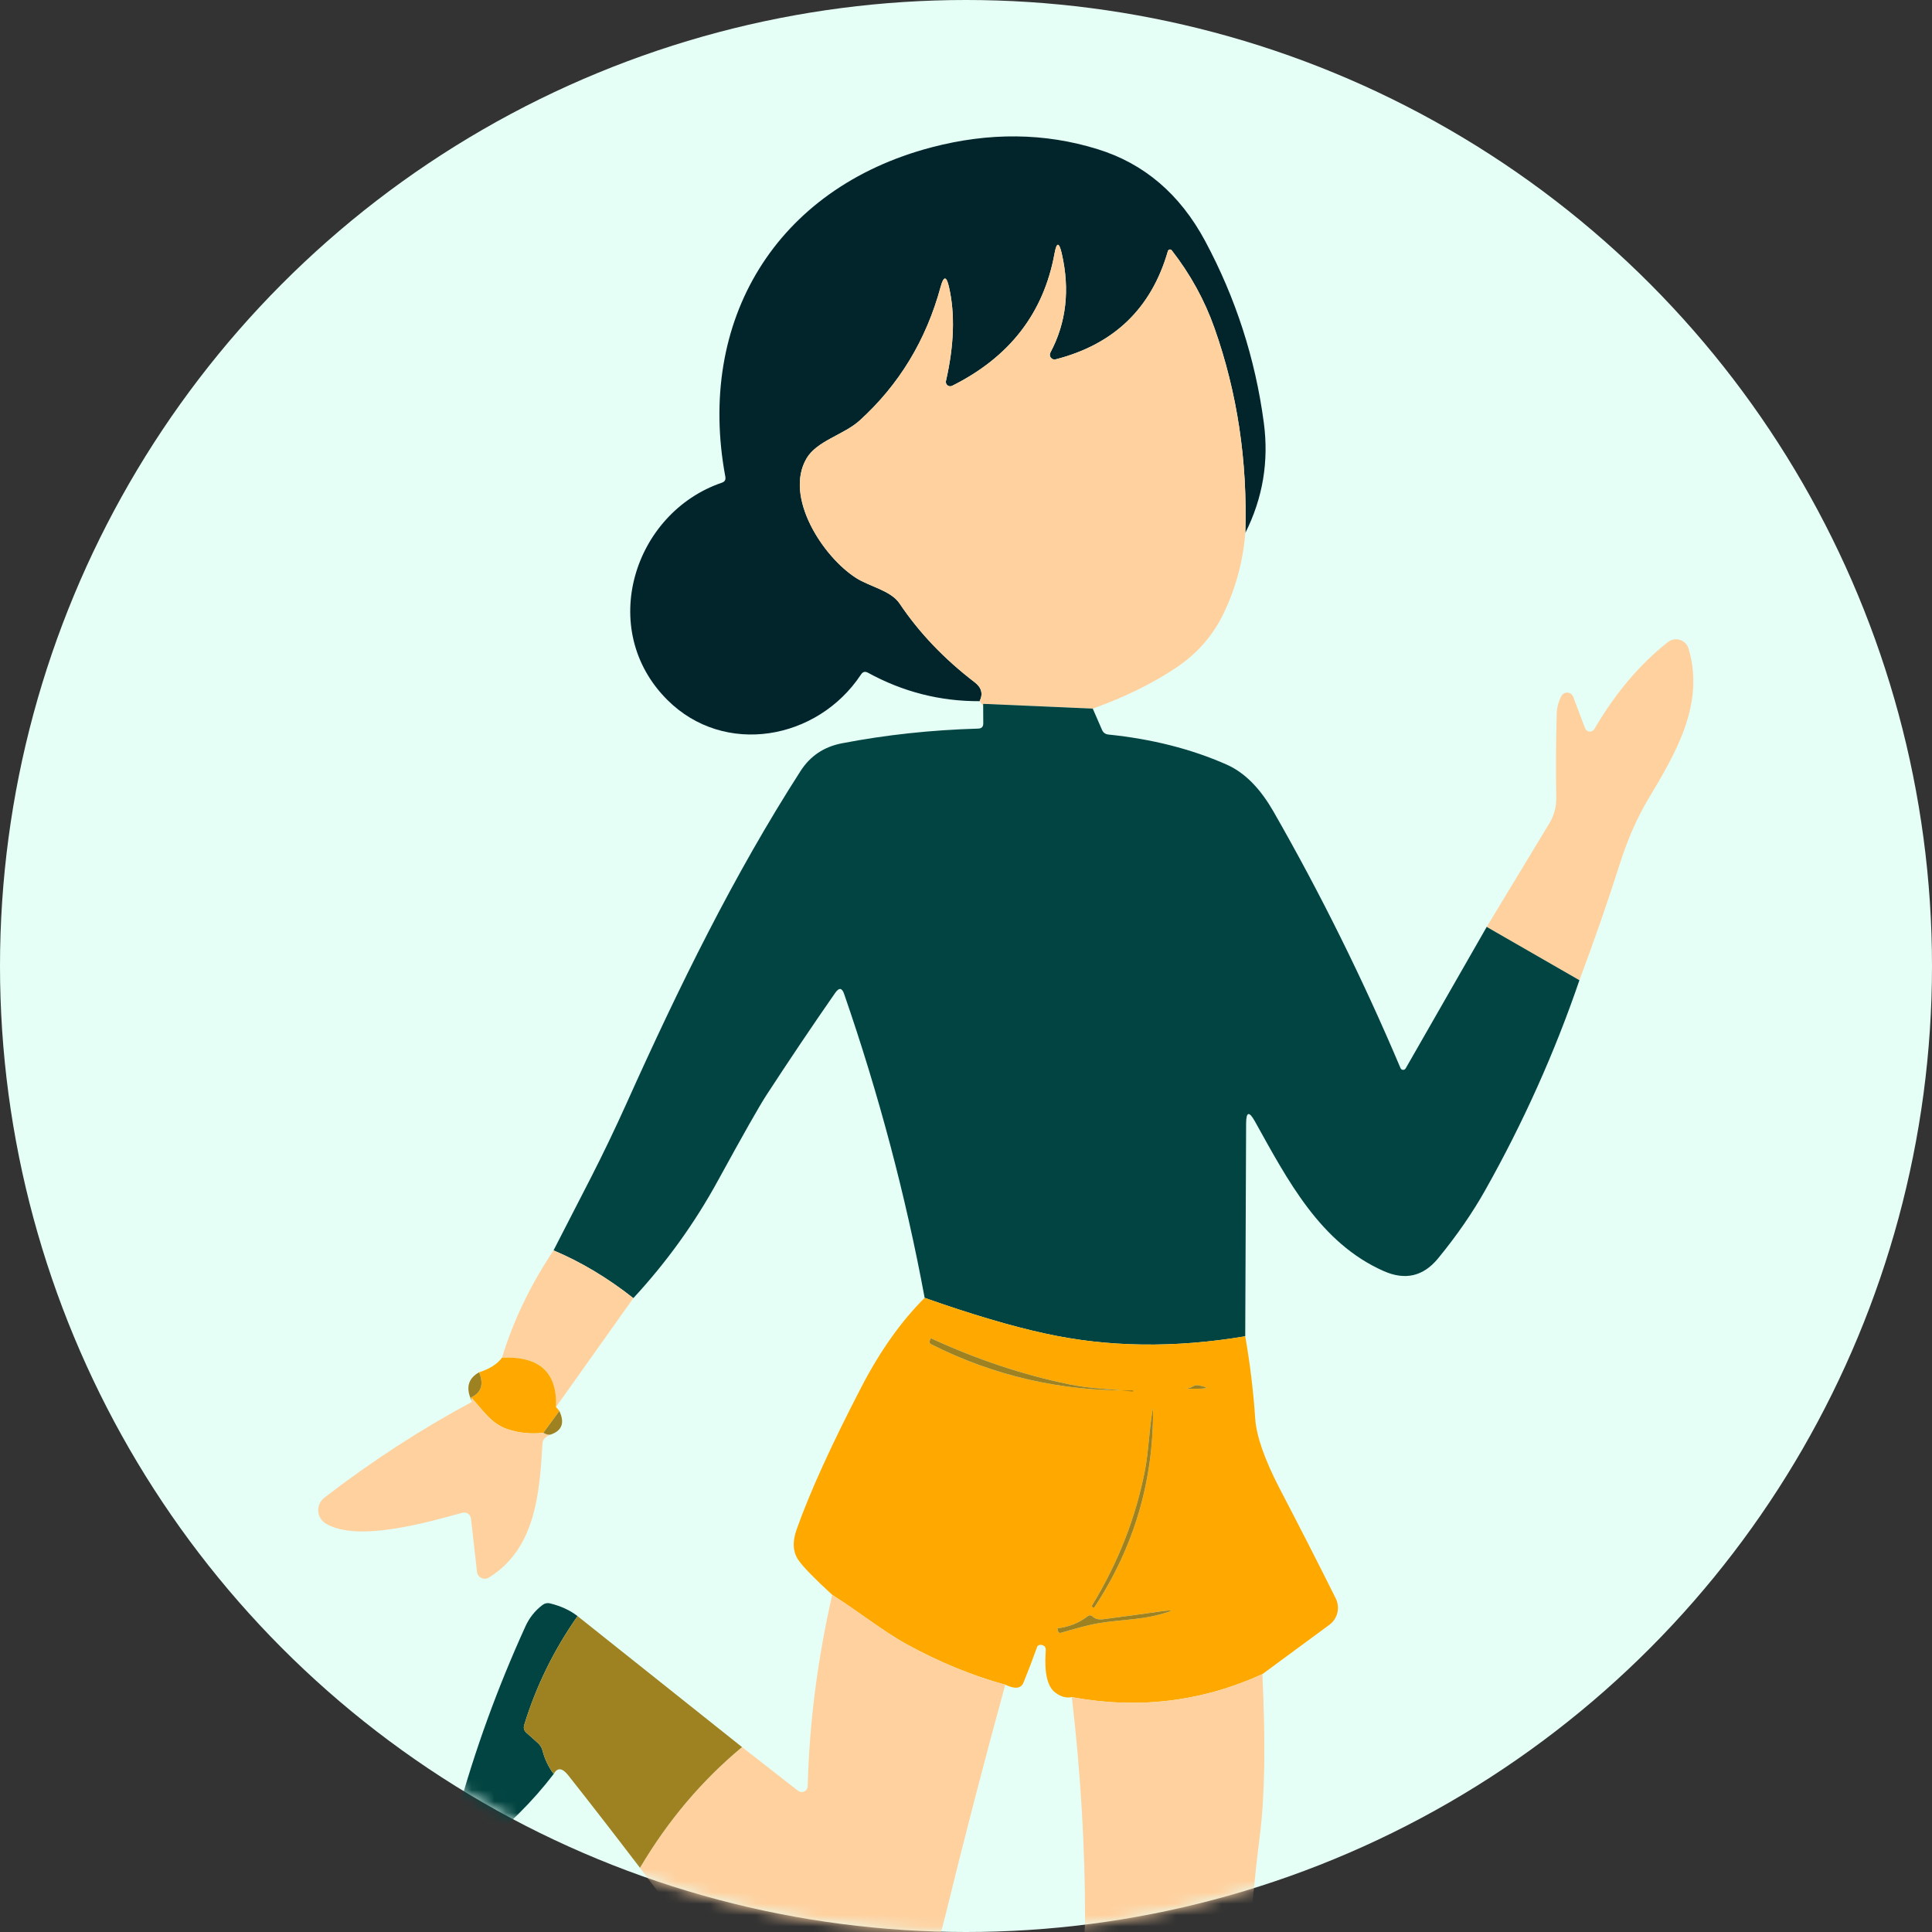 <svg width="170" height="170" viewBox="0 0 170 170" fill="none" xmlns="http://www.w3.org/2000/svg">
<rect x="0" y="0" width="170" height="170" fill="#333333" stroke="none"/>
<circle cx="85" cy="85" r="85" fill="#E5FFF7"/>
<mask id="mask0_147_2059" style="mask-type:alpha" maskUnits="userSpaceOnUse" x="0" y="0" width="170" height="170">
<circle cx="85" cy="85" r="85" fill="#E5FFF7"/>
</mask>
<g mask="url(#mask0_147_2059)">
<path d="M109.578 46.896C109.775 40.561 108.871 34.553 106.864 28.869C105.993 26.407 104.738 24.125 103.1 22.022C103.077 21.995 103.048 21.975 103.015 21.964C102.982 21.952 102.946 21.95 102.912 21.957C102.878 21.965 102.846 21.981 102.82 22.005C102.794 22.028 102.775 22.059 102.765 22.092C101.319 27.125 98.029 30.3 92.896 31.617C92.818 31.638 92.735 31.635 92.658 31.61C92.582 31.584 92.514 31.536 92.464 31.472C92.415 31.407 92.385 31.33 92.379 31.249C92.372 31.168 92.39 31.087 92.43 31.016C93.824 28.393 94.156 25.488 93.425 22.303C93.186 21.278 92.974 21.283 92.787 22.319C91.828 27.56 88.823 31.437 83.773 33.951C83.709 33.982 83.637 33.995 83.566 33.987C83.494 33.978 83.427 33.95 83.371 33.906C83.315 33.861 83.273 33.801 83.249 33.733C83.225 33.665 83.221 33.592 83.237 33.522C83.957 30.373 84.046 27.614 83.501 25.246C83.278 24.268 83.035 24.263 82.77 25.231C81.5 29.92 79.12 33.847 75.631 37.012C74.246 38.261 71.874 38.784 70.964 40.345C68.981 43.742 72.419 49.004 75.327 50.854C76.517 51.619 78.384 51.955 79.154 53.102C80.87 55.663 83.073 57.974 85.764 60.035C86.371 60.498 86.516 61.053 86.2 61.698C82.721 61.714 79.444 60.878 76.37 59.192C76.121 59.056 75.918 59.109 75.763 59.348C71.929 65.141 63.731 66.585 58.723 61.589C52.501 55.39 55.752 45.116 63.529 42.469C63.773 42.386 63.871 42.214 63.825 41.954C61.266 28.236 68.25 16.573 81.961 12.966C87.048 11.628 91.916 11.68 96.567 13.122C100.668 14.386 103.826 17.08 106.04 21.202C108.731 26.22 110.452 31.547 111.204 37.184C111.66 40.593 111.118 43.83 109.578 46.896Z" fill="#02252B"/>
<path d="M109.578 46.896C109.381 49.347 108.754 51.689 107.696 53.922C106.763 55.884 105.37 57.487 103.519 58.731C101.435 60.131 98.98 61.339 96.154 62.354L86.511 61.932C86.661 62.302 86.558 62.224 86.2 61.698C86.516 61.053 86.371 60.498 85.764 60.035C83.073 57.974 80.87 55.663 79.154 53.102C78.384 51.955 76.517 51.619 75.327 50.854C72.419 49.004 68.981 43.742 70.964 40.345C71.874 38.784 74.246 38.261 75.631 37.012C79.12 33.847 81.5 29.92 82.77 25.231C83.035 24.263 83.278 24.268 83.501 25.246C84.046 27.614 83.957 30.373 83.237 33.522C83.221 33.592 83.225 33.665 83.249 33.733C83.273 33.801 83.315 33.861 83.371 33.906C83.427 33.95 83.494 33.978 83.566 33.987C83.637 33.995 83.709 33.982 83.773 33.951C88.823 31.437 91.828 27.56 92.787 22.319C92.974 21.283 93.186 21.278 93.425 22.303C94.156 25.488 93.824 28.393 92.43 31.016C92.39 31.087 92.372 31.168 92.379 31.249C92.385 31.33 92.415 31.407 92.464 31.472C92.514 31.536 92.582 31.584 92.658 31.61C92.735 31.635 92.818 31.638 92.896 31.617C98.029 30.3 101.319 27.125 102.765 22.092C102.775 22.059 102.794 22.028 102.82 22.005C102.846 21.981 102.878 21.965 102.912 21.957C102.946 21.95 102.982 21.952 103.015 21.964C103.048 21.975 103.077 21.995 103.1 22.022C104.738 24.125 105.993 26.407 106.864 28.869C108.871 34.553 109.775 40.561 109.578 46.896Z" fill="#FFD19F"/>
<path d="M138.976 86.251L130.818 81.559L136.324 72.456C136.741 71.773 136.954 70.982 136.939 70.177C136.892 67.892 136.905 65.438 136.978 62.814C136.993 62.273 137.128 61.753 137.382 61.253C137.434 61.154 137.512 61.072 137.609 61.017C137.705 60.962 137.815 60.936 137.925 60.941C138.035 60.947 138.141 60.985 138.23 61.05C138.318 61.115 138.386 61.204 138.424 61.308L139.474 64.079C139.503 64.159 139.554 64.229 139.622 64.281C139.69 64.333 139.771 64.364 139.856 64.371C139.941 64.379 140.027 64.362 140.104 64.323C140.181 64.283 140.246 64.223 140.291 64.149C142.136 60.99 144.293 58.44 146.761 56.498C146.91 56.382 147.085 56.303 147.271 56.27C147.456 56.236 147.647 56.248 147.827 56.305C148.006 56.362 148.168 56.462 148.3 56.597C148.431 56.731 148.528 56.896 148.581 57.076C150.028 61.94 147.453 66.273 145.035 70.309C144.05 71.954 143.212 73.864 142.523 76.04C141.434 79.449 140.252 82.853 138.976 86.251Z" fill="#FFD19F"/>
<path d="M96.154 62.354L96.971 64.227C97.075 64.467 97.259 64.602 97.523 64.633C101.355 65.024 104.816 65.901 107.906 67.264C109.757 68.076 111.071 69.7 112.051 71.402C116.189 78.621 119.917 86.15 123.235 93.988C123.253 94.031 123.282 94.068 123.32 94.095C123.358 94.122 123.402 94.137 123.449 94.139C123.496 94.142 123.543 94.131 123.585 94.109C123.627 94.086 123.662 94.053 123.686 94.012L130.818 81.559L138.976 86.251C136.804 92.606 134.043 98.761 130.693 104.715C129.568 106.719 128.181 108.726 126.533 110.735C125.236 112.312 123.642 112.681 121.75 111.843C116.166 109.368 113.319 103.88 110.418 98.665C109.91 97.754 109.653 97.819 109.648 98.86L109.57 117.582C103.364 118.628 97.508 118.55 92.002 117.347C89.026 116.702 85.479 115.653 81.362 114.201C79.693 105.207 77.331 96.294 74.277 87.462C74.091 86.915 73.832 86.879 73.5 87.352C71.472 90.267 69.45 93.273 67.433 96.37C66.811 97.327 65.393 99.828 63.179 103.872C61.136 107.614 58.653 111.065 55.729 114.225C53.463 112.439 51.122 111.039 48.706 110.024C49.81 107.88 50.912 105.736 52.011 103.591C53.079 101.499 54.119 99.331 55.13 97.088C59.749 86.806 64.571 76.977 70.443 67.842C71.293 66.52 72.504 65.708 74.075 65.406C77.927 64.662 81.93 64.23 86.083 64.11C86.379 64.1 86.524 63.946 86.519 63.65L86.511 61.932L96.154 62.354Z" fill="#024441"/>
<path d="M48.706 110.024C51.122 111.039 53.463 112.439 55.729 114.225L48.923 123.804C49.053 120.759 47.469 119.312 44.172 119.463C45.172 116.195 46.684 113.048 48.706 110.024Z" fill="#FFD19F"/>
<path d="M81.362 114.201C85.479 115.653 89.026 116.702 92.002 117.347C97.508 118.55 103.364 118.628 109.57 117.582C109.996 120.002 110.288 122.417 110.449 124.827C110.553 126.367 111.276 128.431 112.619 131.018C114.371 134.375 116.01 137.584 117.534 140.644C117.729 141.037 117.78 141.486 117.678 141.912C117.575 142.338 117.326 142.713 116.974 142.971L111.079 147.311C105.734 149.742 100.144 150.416 94.311 149.333C93.829 149.432 93.347 149.302 92.865 148.943C91.877 148.217 91.947 146.281 92.017 145.219C92.033 144.959 91.916 144.8 91.667 144.743C91.6 144.727 91.532 144.727 91.465 144.743C91.356 144.769 91.283 144.836 91.247 144.946C90.874 145.992 90.477 147.03 90.057 148.061C89.839 148.587 89.305 148.646 88.455 148.24C85.557 147.449 82.661 146.26 79.768 144.673C77.73 143.556 75.522 141.784 73.227 140.332C71.667 138.9 70.676 137.883 70.256 137.279C69.764 136.566 69.709 135.668 70.093 134.586C71.254 131.312 73.157 127.127 75.802 122.032C77.45 118.857 79.304 116.247 81.362 114.201ZM94.101 121.813C90.021 120.975 85.969 119.627 81.945 117.769C81.92 117.759 81.901 117.766 81.891 117.792L81.813 117.964C81.786 118.019 81.781 118.083 81.8 118.141C81.819 118.2 81.86 118.248 81.914 118.276C87.473 121.077 93.383 122.433 99.647 122.344C99.678 122.344 99.701 122.357 99.716 122.383C99.737 122.409 99.73 122.425 99.693 122.43C99.667 122.44 99.636 122.443 99.6 122.438C98.672 122.334 97.746 122.248 96.823 122.18C95.823 122.102 94.915 121.98 94.101 121.813ZM104.927 122.008C104.523 122.266 104.048 122.188 103.574 122.18C104.315 122.201 104.932 122.206 105.425 122.196C106.348 122.18 106.358 122.081 105.456 121.899C105.285 121.863 105.109 121.899 104.927 122.008ZM100.759 129.316C99.955 133.49 98.405 137.464 96.108 141.237C96.061 141.321 96.077 141.386 96.155 141.433C96.222 141.474 96.276 141.464 96.318 141.401C99.792 136.113 101.505 130.302 101.459 123.968C101.459 123.895 101.453 123.892 101.443 123.96C101.109 125.717 101.085 127.598 100.759 129.316ZM96.139 142.237C95.999 142.107 95.851 142.101 95.696 142.221C94.933 142.809 94.052 143.161 93.051 143.275C93.049 143.275 93.047 143.276 93.046 143.277C93.044 143.279 93.044 143.281 93.044 143.283L93.082 143.478C93.119 143.655 93.222 143.717 93.394 143.665C94.265 143.4 95.12 143.168 95.96 142.971C97.982 142.51 100.043 142.611 102.065 142.057C103.356 141.703 103.341 141.62 102.019 141.807C100.323 142.047 98.672 142.271 97.064 142.479C96.67 142.531 96.362 142.45 96.139 142.237Z" fill="#FFA900"/>
<path d="M96.823 122.18C97.746 122.248 98.672 122.334 99.6 122.438C99.636 122.443 99.667 122.44 99.693 122.43C99.73 122.425 99.737 122.409 99.716 122.383C99.701 122.357 99.678 122.344 99.647 122.344C93.383 122.433 87.473 121.077 81.914 118.276C81.86 118.248 81.819 118.2 81.8 118.141C81.781 118.083 81.786 118.019 81.813 117.964L81.891 117.792C81.901 117.766 81.92 117.759 81.945 117.769C85.969 119.627 90.021 120.975 94.101 121.813C94.915 121.98 95.823 122.102 96.823 122.18Z" fill="#9E8221"/>
<path d="M44.172 119.463C47.469 119.312 49.053 120.759 48.923 123.804C49.022 123.924 49.12 124.041 49.219 124.155L47.811 126.076C46.712 126.201 45.657 126.094 44.646 125.756C43.199 125.264 42.484 124.054 41.45 122.961C42.352 122.55 42.588 121.813 42.157 120.751C43.101 120.444 43.772 120.015 44.172 119.463Z" fill="#FFA900"/>
<path d="M42.157 120.751C42.588 121.813 42.352 122.55 41.45 122.961C41.481 123.091 41.512 123.218 41.543 123.343C40.952 122.172 41.157 121.308 42.157 120.751Z" fill="#9E8221"/>
<path d="M104.927 122.008C105.109 121.899 105.285 121.863 105.456 121.899C106.358 122.081 106.348 122.18 105.425 122.196C104.932 122.206 104.315 122.201 103.574 122.18C104.048 122.188 104.523 122.266 104.927 122.008Z" fill="#9E8221"/>
<path d="M41.543 123.343C41.512 123.218 41.481 123.091 41.45 122.961C42.484 124.054 43.199 125.264 44.646 125.756C45.657 126.094 46.712 126.201 47.811 126.076C48.034 126.206 48.239 126.261 48.426 126.24C48.249 126.313 48.094 126.409 47.959 126.529C47.819 126.659 47.744 126.82 47.733 127.013C47.484 131.385 47.119 136.288 43.013 138.817C42.913 138.877 42.8 138.911 42.685 138.916C42.569 138.922 42.454 138.898 42.35 138.848C42.246 138.797 42.157 138.721 42.091 138.627C42.025 138.533 41.983 138.424 41.971 138.31L41.442 133.625C41.432 133.539 41.405 133.457 41.36 133.383C41.316 133.308 41.256 133.245 41.184 133.196C41.113 133.147 41.031 133.114 40.945 133.099C40.86 133.084 40.772 133.088 40.687 133.11C37.569 133.961 31.471 135.733 28.671 134.063C28.478 133.948 28.317 133.788 28.2 133.596C28.083 133.404 28.015 133.186 28.002 132.961C27.989 132.736 28.031 132.511 28.125 132.306C28.219 132.1 28.361 131.921 28.539 131.783C32.708 128.572 37.042 125.758 41.543 123.343Z" fill="#FFD19F"/>
<path d="M100.759 129.316C101.085 127.598 101.109 125.717 101.443 123.96C101.453 123.892 101.459 123.895 101.459 123.968C101.505 130.302 99.792 136.113 96.318 141.401C96.276 141.464 96.222 141.474 96.155 141.433C96.077 141.386 96.061 141.321 96.108 141.237C98.405 137.464 99.955 133.49 100.759 129.316Z" fill="#9E8221"/>
<path d="M49.219 124.155C49.712 125.207 49.447 125.901 48.426 126.24C48.239 126.261 48.034 126.206 47.811 126.076L49.219 124.155Z" fill="#9E8221"/>
<path d="M73.227 140.332C75.522 141.784 77.73 143.556 79.768 144.673C82.661 146.26 85.557 147.449 88.455 148.24C86.615 154.944 84.875 161.645 83.237 168.344C82.817 170.046 82.337 171.693 81.798 173.286C81.09 175.339 80.561 178.072 79.301 179.703C75.591 184.473 68.468 178.181 65.45 175.081C62.028 171.568 58.982 167.993 56.312 164.354C58.759 160.211 61.753 156.67 65.294 153.729L70.225 157.578C70.302 157.636 70.394 157.673 70.491 157.683C70.587 157.692 70.685 157.675 70.772 157.634C70.86 157.592 70.934 157.526 70.987 157.445C71.04 157.364 71.07 157.269 71.073 157.172C71.208 151.665 71.926 146.052 73.227 140.332Z" fill="#FFD19F"/>
<path d="M50.821 142.205C48.737 145.177 47.173 148.365 46.131 151.769C46.043 152.05 46.108 152.285 46.326 152.472L47.321 153.362C47.523 153.539 47.661 153.76 47.733 154.025C47.925 154.78 48.255 155.47 48.721 156.094C46.886 158.499 44.641 160.729 41.986 162.785C41.822 162.911 41.629 162.993 41.424 163.023C41.22 163.054 41.011 163.032 40.818 162.959C40.624 162.887 40.453 162.766 40.318 162.608C40.184 162.451 40.091 162.262 40.05 162.059C39.915 161.388 39.985 160.552 40.26 159.553C41.784 153.994 43.772 148.519 46.225 143.127C46.567 142.367 47.065 141.737 47.718 141.237C47.93 141.076 48.164 141.027 48.418 141.089C49.377 141.328 50.178 141.701 50.821 142.205Z" fill="#024441"/>
<path d="M96.139 142.237C96.362 142.45 96.67 142.531 97.064 142.479C98.672 142.271 100.323 142.047 102.019 141.807C103.341 141.62 103.356 141.703 102.065 142.057C100.043 142.611 97.982 142.51 95.96 142.971C95.12 143.168 94.265 143.4 93.394 143.665C93.222 143.717 93.119 143.655 93.082 143.478L93.044 143.283C93.044 143.281 93.044 143.279 93.046 143.277C93.047 143.276 93.049 143.275 93.051 143.275C94.052 143.161 94.933 142.809 95.696 142.221C95.851 142.101 95.999 142.107 96.139 142.237Z" fill="#9E8221"/>
<path d="M50.821 142.205L65.294 153.729C61.753 156.67 58.759 160.211 56.312 164.354C54.103 161.455 52.001 158.744 50.005 156.219C49.476 155.548 49.048 155.506 48.721 156.094C48.255 155.47 47.925 154.78 47.733 154.025C47.661 153.76 47.523 153.539 47.321 153.362L46.326 152.472C46.108 152.285 46.043 152.05 46.131 151.769C47.173 148.365 48.737 145.177 50.821 142.205Z" fill="#9E8221"/>
<path d="M111.079 147.311C111.364 153.271 111.297 157.942 110.877 161.325C108.87 177.413 108.919 193.462 111.025 209.472L97.461 208.465C95.107 199.492 94.221 190.3 94.801 180.89C95.247 173.582 95.473 169.637 95.478 169.054C95.483 162.606 95.094 156.032 94.311 149.333C100.144 150.416 105.734 149.742 111.079 147.311Z" fill="#FFD19F"/>
<path d="M111.025 209.472L111.888 222.112L112.051 224.751C112.057 224.832 112.044 224.914 112.012 224.99C111.981 225.065 111.932 225.132 111.87 225.185C111.808 225.239 111.734 225.276 111.655 225.296C111.576 225.315 111.493 225.316 111.414 225.297L101.56 223.064C101.555 223.517 101.516 223.499 101.443 223.01L97.461 208.465L111.025 209.472Z" fill="#9E8221"/>
<path d="M111.888 222.112C114.05 223.408 116.982 225.297 120.684 227.78C121.586 228.384 122.221 229.136 122.59 230.036C122.693 230.281 122.626 230.465 122.387 230.59C121.599 230.991 120.726 231.098 119.766 230.91C116.282 230.406 111.455 229.367 105.285 227.795C102.812 227.166 101.57 225.589 101.56 223.064L111.414 225.297C111.493 225.316 111.576 225.315 111.655 225.296C111.734 225.276 111.808 225.239 111.87 225.185C111.932 225.132 111.981 225.065 112.012 224.99C112.044 224.914 112.057 224.832 112.051 224.751L111.888 222.112Z" fill="#024441"/>
</g>
</svg>
